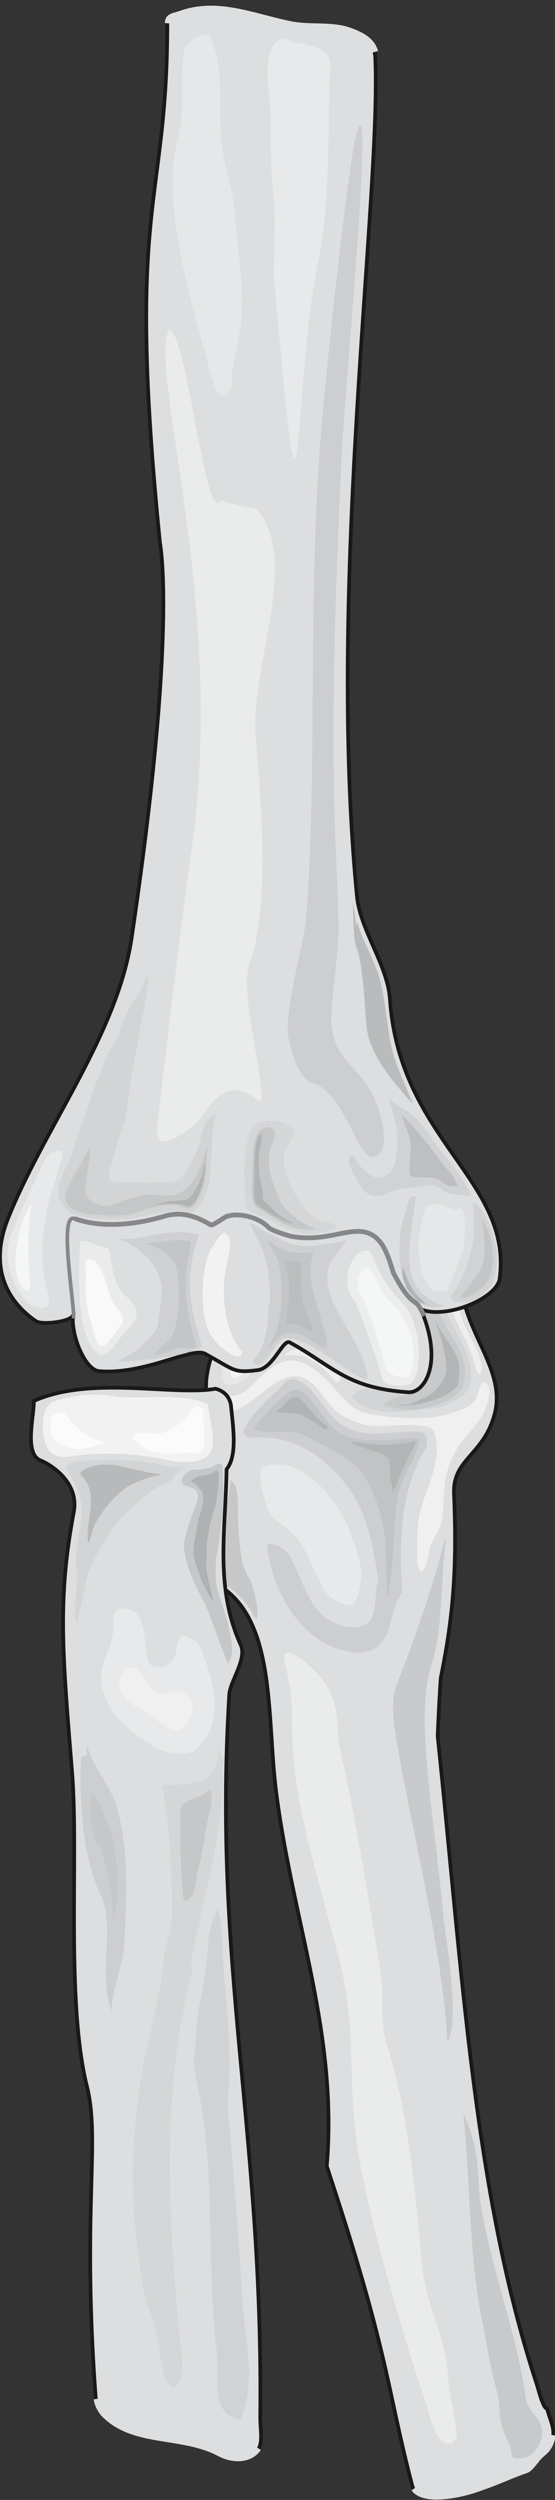 <svg xmlns="http://www.w3.org/2000/svg" xml:space="preserve" width="26.87mm" height="456.869" fill-rule="evenodd" stroke-linejoin="round" stroke-width="28.222" preserveAspectRatio="xMidYMid" version="1.2" viewBox="0 0 2687 12088"><rect x="0" y="0" width="2687" height="12088" fill="#333333" stroke="none"/><defs class="ClipPathGroup"><clipPath id="a" clipPathUnits="userSpaceOnUse"><path d="M0 0h2687v12088H0z"/></clipPath></defs><g class="SlideGroup"><g class="Slide" clip-path="url(#a)"><g class="Page"><g class="com.sun.star.drawing.ClosedBezierShape"><path fill="none" d="M988 5365h1701v6722H988z" class="BoundingBox"/><path fill="#DCDEDF" d="M2678 11777c5-40-13-71-30-132-18 5-43-99-51-122-302-919-358-1985-478-3128 0-7 11-254 16-287 61-299 78-536 63-886-7-170 147-186 198-390 46-185-106-348-152-548-59-257-20-557-147-780-33-61-110-174-221-112-385 216-807 38-824 452-8 173 48 305 40 498-2 79-89 213-94 346-9 299 87 666 46 968 300 165 244 648 295 1024 83 627 297 1156 243 1794 304 915 288 1064 413 1542 2 8 5 15 8 20 50 74 241 31 332-5 74-25 135-56 214-84 15-5 35-30 50-48 26-35 46-35 66-76 8-18 11-33 13-46Z"/><path fill="none" stroke="#1B1918" stroke-linejoin="miter" stroke-width="18" d="M2678 11777c5-40-13-71-30-132-18 5-43-99-51-122-302-919-358-1985-478-3128 0-7 11-254 16-287 61-299 78-536 63-886-7-170 147-186 198-390 46-185-106-348-152-548-59-257-20-557-147-780-33-61-110-174-221-112-385 216-807 38-824 452-8 173 48 305 40 498-2 79-89 213-94 346-9 299 87 666 46 968 300 165 244 648 295 1024 83 627 297 1156 243 1794 304 915 288 1064 413 1542 2 8 5 15 8 20 50 74 241 31 332-5 74-25 135-56 214-84 15-5 35-30 50-48 26-35 46-35 66-76 8-18 11-33 13-46Z"/></g><g class="com.sun.star.drawing.ClosedBezierShape"><path fill="none" d="M1154 5703h425v799h-425z" class="BoundingBox"/><path fill="#C9CACC" d="M1186 5860c-52-31-31-79-5-97 89-70 199-83 288-10 53 41 76 122 89 202 30 185 33 374-46 542-5 15-20-21-20-28-5-176-5-367-99-504-55-80-138-65-207-105Z"/></g><g class="com.sun.star.drawing.ClosedBezierShape"><path fill="none" d="M1647 5647h635v1182h-635z" class="BoundingBox"/><path fill="#D3D4D5" d="M1658 5694c15-15 35-18 66-8 96 31 188-55 283-35 51 12 89 83 99 157 8 69 5 136 15 207 10 79-15 157 5 234 31 119 104 205 142 321 18 61 21 139-22 172-49 38-102 64-153 69-133 7-267 53-389-51-3-2 15-25 28-33 86-46 231-53 237-209-88-97-192-120-243-262-43-122-7-277-45-402-15-46-50-127-23-160Z"/></g><g class="com.sun.star.drawing.ClosedBezierShape"><path fill="none" d="M1179 6669h890v1323h-890z" class="BoundingBox"/><path fill="#CDCED0" d="M1212 6857c15-15 28-30 40-45 28-31 56-59 84-82 28-22 51-75 98-58 91 33 134 155 215 213 125 89 268 21 398 41 20 5 28 56 12 81-121 198-129 459-111 695-51 61-49 165-92 228-54 84-161 66-245 33-165-66-298-271-318-497 33-6 89 22 107 53 64 109 89 251 189 312 53 33 114 49 172 28 71-23 46-145 71-221v13c-22-168-56-336-144-456-117-157-270-254-448-244-16 3-63 3-61-33 10-22 15-30 33-61Z"/></g><g class="com.sun.star.drawing.ClosedBezierShape"><path fill="none" d="M1233 6718h799v1010h-799z" class="BoundingBox"/><path fill="#C1C3C4" d="M1422 6723c-18-17-205 177-188 188 48 27 177 0 223 22 81 41 179 87 255 145 59 43 107 159 132 248 33 132 23 236 31 401 28-112 30-300 38-384 2-43 10-101 18-128 10-35 35-106 58-137 15-20 41-94 41-117 0-25-270 38-379-28-90-55-148-208-217-215l-12 5Z"/></g><g class="com.sun.star.drawing.ClosedBezierShape"><path fill="none" d="M1027 6578h1344v1020H1027z" class="BoundingBox"/><path fill="#F0F0F1" d="M2300 6768c-25 44-96 56-132 70-114 33-280 20-394-5-41-9-79-34-112-72-64-71-125-145-206-175-97-35-174 53-252 127-56 53-120 43-173-3-9 36-3 76 23 97 48 41 99 7 142-18 91-54 186-181 291-117 50 30 83 94 129 140 25 29 56 39 84 54 107 56 221 13 333 28 31 2 67 5 74 46 31 142-48 256-77 388-10 52-10 105-10 156 0 26-5 107 19 112 17 3 38-71 38-86 5-66 53-99 63-160 18-116-12-194 71-342 28-51 102-119 127-170 18-39 51-120 18-148-30-28-38 48-56 78Z"/></g><g class="com.sun.star.drawing.ClosedBezierShape"><path fill="none" d="M1179 5722h379v569h-379z" class="BoundingBox"/><path fill="#BDBFC0" d="M1268 5735c77-24 130-17 200 46 23 23 43 68 56 99 30 73 23 158 28 240 5 55 12 124-18 167-8 10-15-10-20-20-26-81-13-175-49-252-74-155-181-148-279-191-32-15 61-89 82-89Z"/></g><g class="com.sun.star.drawing.ClosedBezierShape"><path fill="none" d="M1263 5746h277v395h-277z" class="BoundingBox"/><path fill="#B1B3B4" d="M1376 5755c-33-2-73-19-106 0 2 5-30 28 27 26 77-3 144 33 182 127 10 25 7 56 15 82 18 48 13 104 33 150v-10c3-3 10 2 10-6 3-25-2-68-5-94-2-63 0-110-30-168-21-43-92-107-126-107Z"/></g><g class="com.sun.star.drawing.ClosedBezierShape"><path fill="none" d="M1150 5544h1184v1140H1150z" class="BoundingBox"/><path fill="#EEEEEF" d="M1316 5606c-33-2-130 44-165 104 0 3 5 16 7 16 51 2 92-36 142-51 69-23 132 10 191 53 43 33 66 82 81 138 31 94 36 199 41 300 2 48-8 94-10 140-3 33-16 61-21 91-2 9-10 19-12 29-3 8-5 15-8 23-3 20-10 43-25 51-51 28-115 5-160 53 33 0 66-5 99 8 55 20 101 66 147 117 5 7 18 5 20 0 26-122-7-242 13-367 20-102 28-201 20-302-7-115-78-273-45-314 15-15-8-35 48-45 30-8 53 12 87 15 59 2 114-28 175-41 36-7 72-13 99 15 28 31 67 49 79 97 21 66 26 138 31 209 7 97 0 193 10 290 2 40 15 78 33 117 41 92 89 168 112 272 2 13 10 16 20 18 8 0 0-15 8-10 0-81-44-140-77-208-28-62-45-123-55-197-21-150-6-295-34-445-10-56-12-120-50-160-38-41-82-83-132-77-54 11-130 41-183 54-23 5-70 2-116 10-48 8-96 20-142 48-81-43-170-63-228-51Z"/></g><g class="com.sun.star.drawing.ClosedBezierShape"><path fill="none" d="M1331 5405h753v217h-753z" class="BoundingBox"/><path fill="#C5C7C8" d="M1946 5405c-15 0-61 17-73 23-59 22-92 41-148 62-41 15-97 22-138 33-51 12-203 27-256 54-9-3 282 15 213 43 71-28 153-46 258-53 68-4 127-42 180-52 13-3 89 30 99 25 10-2-33-50-38-66-13-52-58-71-97-69Z"/></g><g class="com.sun.star.drawing.ClosedBezierShape"><path fill="none" d="M1074 5822h264v878h-264z" class="BoundingBox"/><path fill="#E6E7E8" d="M1110 5966c-3 126 58 210 53 319-2 71-10 122-35 185-26 67-65 143-51 194 15 69 96 15 117-2 41-41 51-82 143-112-3-43-84-66-86-126 0-68 5-185-11-259-17-81-39-94-67-168-10-31-53-125-53-175-23 30-8 116-10 144Z"/></g><g class="com.sun.star.drawing.ClosedBezierShape"><path fill="none" d="M1702 5689h551v1128h-551z" class="BoundingBox"/><path fill="#C7C9CA" d="M1836 5729c94-49 174-44 189-30 31 36 41 56 53 119 33 181-10 346 39 504 30 97 104 165 129 267 8 30 8 63 0 94-13 63-81 91-124 107-87 33-179 35-266 2 54-53 189-35 215-134 13-51-5-102-15-150-13-49-66-97-95-137-36-54-69-69-94-131-8-15-23-61-23-79-13-101 0-170-51-251-28-43-91-145-91-181 33-30 88 11 124-7l10 7Z"/></g><g class="com.sun.star.drawing.ClosedBezierShape"><path fill="none" d="M1760 5715h312v471h-312z" class="BoundingBox"/><path fill="#BBBDBE" d="M1772 5755c23 8 43 13 70 8 35-10 63-36 99-46 35-9 62 13 85 43 23 36 30 82 33 128 5 94 10 187 12 278 0 8-7 20-10 18-48-46-51-131-69-202-33-137-161-135-232-224 5 5 7-5 12-3Z"/></g><g class="com.sun.star.drawing.ClosedBezierShape"><path fill="none" d="M1915 6368h311v430h-311z" class="BoundingBox"/><path fill="#B3B5B6" d="M2101 6368c36 96 100 133 123 237 2 18-5 90-8 95-45 58-214 114-301 91-2 0 68 3 71 0 24-18 87-35 107-56 26-23 62-64 67-102 5-77-29-179-59-265Z"/></g><g class="com.sun.star.drawing.ClosedBezierShape"><path fill="none" d="M1375 7990h837v3827h-837z" class="BoundingBox"/><path fill="#EAEBEB" d="M1636 8434c0-99 10-246-125-368-18-18-157-141-132-28 17 76 35 178 35 257-2 358 53 520 222 1156 104 399 33 590 107 1006 56 320 216 860 316 1154 20 59 28 107 56 161 15 27 35 48 68 43 8 0 13-8 10-16h18c-2-104-35-205-43-317-15-206-104-323-124-526-36-369-65-730-172-1073-35-106-10-228-28-343-73-439-116-719-208-1131v25Z"/></g><g class="com.sun.star.drawing.ClosedBezierShape"><path fill="none" d="M1903 7440h290v2435h-290z" class="BoundingBox"/><path fill="#C9CACC" d="M2158 7457c-23 137-12 417-67 587-84 246 5 684 57 1230 13 117 79 498 18 600-20-427-176-1039-248-1469-15-89-25-191 2-259 62-150 194-521 233-706l5 17Z"/></g><g class="com.sun.star.drawing.ClosedBezierShape"><path fill="none" d="M2243 10216h382v1674h-382z" class="BoundingBox"/><path fill="#C7C9CA" d="M2243 10216c30 73 45 109 60 187 16 84 11 176 26 266 56 330 171 602 217 930 7 56 66 87 76 140 15 84-58 170-137 145-8-3-8-33-13-49-10-25-25-55-35-81-24-56-14-122-29-183-33-115-49-229-74-349-64-320-58-686-91-1006Z"/></g><g class="com.sun.star.drawing.ClosedBezierShape"><path fill="none" d="M1346 6754h240v157h-240z" class="BoundingBox"/><path fill="#B1B3B4" d="M1504 6818c-23-17-38-49-58-59-42-19-65 36-100 59 0 3 0 10 2 10-14 3 98 8 92 6 41 15 77 41 116 64 7 5 18 18 28 8 2-5-3-13-5-13-23-18-57-47-75-75Z"/></g><g class="com.sun.star.drawing.ClosedBezierShape"><path fill="none" d="M1692 6972h321v247h-321z" class="BoundingBox"/><path fill="#B3B5B6" d="M1799 6982c56 5 104 5 161-3 10-2 54-11 51-5 0 10-10 31-15 38-31 49-70 151-93 205-2-3-7-51-10-51 0 7-7-103-10-108-25-41-113-43-191-86 27 0 97 10 107 10Z"/></g><g class="com.sun.star.drawing.ClosedBezierShape"><path fill="none" d="M1072 7158h176v674h-176z" class="BoundingBox"/><path fill="#C5C7C8" d="M1079 7352c-2 45 0 147-7 289 0 5 2 15 7 15 57 29 120 95 152 161 3-7 8 16 10 13 18-30-13-162-35-199-12-15-34-74-37-99-13-81-18-168-18-268 0-58-12-94-35-106-6 88-34 183-37 194Z"/></g><g class="com.sun.star.drawing.ClosedBezierShape"><path fill="none" d="M1115 6115h147v548h-147z" class="BoundingBox"/><path fill="#F2F2F3" d="M1168 6170c13 23 13 48 15 73 6 47 3 73-2 118 0 5-3 31-6 36-2 30-12 81-25 109-2 5 3-5 0 0-18 37-25 54-35 92 0 6 5 28 5 31-3 10-5 25 2 30 15 8 36 0 46-12 26-31 52-59 87-84 13-8 0-13-10-15-15-3-53 20-59 7-8-23 13-36 18-79 8-72 13-143 8-214 0-26-3-52-18-92-5-15-16-38-26-54 0-1-5-1-8 0-7 18 0 36 8 54Z"/></g><g class="com.sun.star.drawing.ClosedBezierShape"><path fill="none" d="M1259 7081h493v682h-493z" class="BoundingBox"/><path fill="#E8E9EA" d="M1750 7626c5-33-23-129-34-160-20-57-33-97-63-148-113-186-258-276-388-221-17 61 13 134 28 193 13 58 97 89 141 143 55 64 88 175 142 264 23 41 125 84 140 54 23-44 23-66 34-125Z"/></g><g fill="none" class="com.sun.star.drawing.OpenBezierShape"><path d="M1992 11773h700v315h-700z" class="BoundingBox"/><path stroke="#DCDEDF" stroke-linejoin="miter" stroke-width="23" d="M2002 12035c50 73 242 30 333-6 74-25 135-55 215-83 15-5 35-32 50-50 26-35 46-35 66-76 8-18 11-33 13-45"/></g><g class="com.sun.star.drawing.ClosedBezierShape"><path fill="none" d="M141 6700h1134v5200H141z" class="BoundingBox"/><path fill="#DCDEDF" d="M1044 6715c-203 36-603-65-880 59 0 81-47 254 31 287 50 20 190 106 162 251-81 429-53 697-7 1271 30 396-31 1097 71 1506 66 264-26 596 43 1513 5 35 25 63 35 73 148 150 377 94 563 191 71 38 155 30 190-26 21-35 8-96 8-149 15-1381-231-2186-150-3497 3-63 86-170 56-239-127-280-74-546-69-851 54-66 31-206 21-310-8-46-38-69-74-79Z"/><path fill="none" stroke="#1B1918" stroke-linejoin="miter" stroke-width="18" d="M1044 6715c-203 36-603-65-880 59 0 81-47 254 31 287 50 20 190 106 162 251-81 429-53 697-7 1271 30 396-31 1097 71 1506 66 264-26 596 43 1513 5 35 25 63 35 73 148 150 377 94 563 191 71 38 155 30 190-26 21-35 8-96 8-149 15-1381-231-2186-150-3497 3-63 86-170 56-239-127-280-74-546-69-851 54-66 31-206 21-310-8-46-38-69-74-79Z"/></g><g class="com.sun.star.drawing.ClosedBezierShape"><path fill="none" d="M207 6743h825v328H207z" class="BoundingBox"/><path fill="#F2F2F3" d="M221 6794c91-44 208-60 310-46 161 28 321-22 476 41 7 87 56 217-11 258-86 48-185 8-281-5-126-18-250-18-375 0-40 8-81 0-104-31-35-46-47-197 15-228l-30 11Z"/></g><g class="com.sun.star.drawing.ClosedBezierShape"><path fill="none" d="M243 6830h267v178H243z" class="BoundingBox"/><path fill="#FBFBFB" d="M310 6830c48 59 86 117 199 144-82 35-171 56-246-14-21-23-24-63-15-100 5-20 26-30 43-30h19Z"/></g><g class="com.sun.star.drawing.ClosedBezierShape"><path fill="none" d="M645 6801h345v229H645z" class="BoundingBox"/><path fill="#FBFBFB" d="M923 6825c-34 51-97 95-145 105-46 10-126-24-133 23 97 119 229 58 304 73 63 13 30-145 35-196 3-18-30-52-61-5Z"/></g><g class="com.sun.star.drawing.ClosedBezierShape"><path fill="none" d="M318 7059h581v789H318z" class="BoundingBox"/><path fill="#D3D4D5" d="M325 7083c20-12 43-18 66-18 142-11 281-9 428 26 25 7 53 2 79 2-38 11-66 74-94 79-26 5-99 56-115 71-71 71-100 82-158 173-46 70-71 108-102 186-5 11-53 232-56 244-25 13 5-221 0-239-17-68 8-191 21-260 15-104-31-175-76-249l7-15Z"/></g><g class="com.sun.star.drawing.ClosedBezierShape"><path fill="none" d="M390 7082h400v380H390z" class="BoundingBox"/><path fill="#B7B9BA" d="M556 7083c-30 0-58-4-90 3-12 2-25 5-38 10-15 7-52 20-33 40 92 94 10 238 33 324 3 8 21-61 23-69 28-71 95-148 151-191 46-36 131-61 186-71-43 0-171-33-214-41l-18-5Z"/></g><g class="com.sun.star.drawing.ClosedBezierShape"><path fill="none" d="M879 7077h245v969H879z" class="BoundingBox"/><path fill="#C5C7C8" d="M948 7106c35 0 69-5 99-25 10-4 29-7 29 2 13 130 0 290-24 420-13 79-13 161 16 234 99 287 33 295 36 308-26-56-93-259-123-313-28-48-59-117-75-170-10-42-23-85-10-128 13-58 36-112 57-168 8-20 8-56-14-68-20-13-67-8-58-46 10-28 38-46 67-46Z"/></g><g class="com.sun.star.drawing.ClosedBezierShape"><path fill="none" d="M927 7108h133v638H927z" class="BoundingBox"/><path fill="#AFB1B2" d="M1045 7109c-28 30-62 20-93 33-5 0-8 8-15 10-30 13 15 23 23 36 7 15 23 22 23 40 5 46-18 94-26 137-7 46-18 95-20 121-3 18 5 63 10 73 8 28 15 44 25 72 8 28 45 91 60 114-5-46-38-140-33-186 0-20 2-58 2-81 0-28 8-59 13-97 3-11 10-36 13-46 2-15 15-43 20-79 8-46 15-89 10-134-2-8-7-17-12-13Z"/></g><g class="com.sun.star.drawing.ClosedBezierShape"><path fill="none" d="M390 8429h223v1298H390z" class="BoundingBox"/><path fill="#CDCED0" d="M419 8430c30 121 115 198 148 312 58 213 48 445 33 674-8 107-59 198-59 310-72-186 23-399-56-569-89-197-99-433-94-646 0-15 12-26 28-21v-60Z"/></g><g class="com.sun.star.drawing.ClosedBezierShape"><path fill="none" d="M435 8672h134v604H435z" class="BoundingBox"/><path fill="#C5C7C8" d="M479 8715c-5-10-20-31-33-43-22 78-5 161 18 234 0 10 15 10 20 23 32 79 60 255 65 346 28-73 18-249 7-326-7-83-48-156-77-234Z"/></g><g class="com.sun.star.drawing.ClosedBezierShape"><path fill="none" d="M643 8465h443v3081H643z" class="BoundingBox"/><path fill="#D5D6D7" d="M715 11147c-28-79-35-183-48-264-37-279-29-541 13-820 33-210 96-388 114-598 5-54 26-102 33-155 10-74 5-145 3-216-3-155-18-313-46-462 97-8 270 22 275-166 0-6 5 36 26 31-8 101-5 203-21 307-33 236-94 440-137 671-2 18 5 48 0 71-146 570-113 1159-58 1748 10 94 30 176-14 242-20 30-53-23-56-33-28-112-38-249-84-356Z"/></g><g class="com.sun.star.drawing.ClosedBezierShape"><path fill="none" d="M938 9225h269v2473H938z" class="BoundingBox"/><path fill="#D1D2D4" d="M1049 11369c-33-279-26-553-38-835-8-151-23-296-54-446-10-46-21-94-17-142 10-97 12-198 33-292 17-92 30-170 35-264 3-36 13-69 21-102-3 10-6 20-8 30 2-35 28-58 30-93 24 66 24 139 27 208 7 198 40 396 33 594 0 41-10 130-8 170 26 288 54 639 69 908 12 201 73 406-8 592-148-10-105-219-115-328Z"/></g><g class="com.sun.star.drawing.ClosedBezierShape"><path fill="none" d="M489 7777h552v704H489z" class="BoundingBox"/><path fill="#E8E9EA" d="M548 7831c20 119-78 203-56 314 28 152 138 226 260 304 51 33 156 38 181 21 165-117 107-349 28-520-5-12-77-63-92-27-20 45-10 111-69 132-25 10-68 17-81-23-28-92 0-279-146-252-12 3-28 33-25 51Z"/></g><g class="com.sun.star.drawing.ClosedBezierShape"><path fill="none" d="M576 8063h358v303H576z" class="BoundingBox"/><path fill="#F0F0F1" d="M625 8066c10-4 33-4 38 3 16 25 39 48 54 78 31 75 122 18 176 41 64 29 44 136-15 171-42 23-97-25-133-53-53-43-133-64-158-128-20-46-15-89 38-112Z"/></g><g class="com.sun.star.drawing.ClosedBezierShape"><path fill="none" d="M872 8654h154v538H872z" class="BoundingBox"/><path fill="#C5C7C8" d="M1014 8654c-43 48-141 43-141 104-1 143 0 290 16 433 69-5 53-106 72-161 23-76 30-162 48-247 8-41 28-86 5-129Z"/></g><g fill="none" class="com.sun.star.drawing.OpenBezierShape"><path d="M453 11598h811v304H453z" class="BoundingBox"/><path stroke="#DCDEDF" stroke-linejoin="miter" stroke-width="23" d="M1253 11840c-36 56-119 64-191 26-185-98-415-41-562-192-10-11-30-39-35-74"/></g><g class="com.sun.star.drawing.ClosedBezierShape"><path fill="none" d="M-9 30h2444v6713H-9z" class="BoundingBox"/><path fill="#DCDEDF" d="M810 112c0 904-203 843-36 2509 3 26 84 424-137 1916-71 470-424 917-599 1357-88 223-15 391 137 495 31 18 163 3 178-28-8 104 61 264 127 269 223 18 449-119 513-84 145 79 135 94 255 79 76-10 122-152 155-134 211 116 274 221 574 241 76 5 173-137 61-401 124 50 368-54 381-148 63-475-483-670-531-1349-10-167-145-337-160-502-147-1503 117-3375 89-4048 0-10 0-17-3-25l5-10c-15-61-78-89-134-107-92-28-191-8-287-30-178-38-347-111-522-49-35 13-61 0-66 49Z"/><path fill="none" stroke="#1B1918" stroke-linejoin="miter" stroke-width="18" d="M810 112c0 904-203 843-36 2509 3 26 84 424-137 1916-71 470-424 917-599 1357-88 223-15 391 137 495 31 18 163 3 178-28-8 104 61 264 127 269 223 18 449-119 513-84 145 79 135 94 255 79 76-10 122-152 155-134 211 116 274 221 574 241 76 5 173-137 61-401 124 50 368-54 381-148 63-475-483-670-531-1349-10-167-145-337-160-502-147-1503 117-3375 89-4048 0-10 0-17-3-25l5-10c-15-61-78-89-134-107-92-28-191-8-287-30-178-38-347-111-522-49-35 13-61 0-66 49Z"/></g><g class="com.sun.star.drawing.ClosedBezierShape"><path fill="none" d="M1295 188h306v2032h-306z" class="BoundingBox"/><path fill="#E8E9EA" d="M1326 1332c146 1686 86 561 214-67 59-290 46-585 56-879 0-41 13-92-10-120-36-40-99-53-161-61-15 0-33-17-46-17-90 2-88 147-81 223 23 170 5 333 23 503 18 137 5 282 5 418Z"/></g><g class="com.sun.star.drawing.ClosedBezierShape"><path fill="none" d="M1392 605h469v4991h-469z" class="BoundingBox"/><path fill="#CDCED0" d="M1725 648c92-322-58 1257-73 1587-29 658-47 1149-32 1726 3 104 19 424 19 533 0 104-29 305-34 391-15 226 115 252 197 402 28 48 109 287 7 307-79 15-142-317-298-358-66-18-107-158-117-241-14-110 76-437 87-544 61-739 0-1629 86-2500 18-201 113-1118 158-1303Z"/></g><g class="com.sun.star.drawing.ClosedBezierShape"><path fill="none" d="M1707 4369h294v972h-294z" class="BoundingBox"/><path fill="#B9BBBC" d="M1729 4460c33 104 66 147 102 249 39 112 42 303 80 410 30 89 58 142 89 221-110-122-200-234-222-353-8-43-13-174-18-212-8-66-15-150-36-198-15-43-12-165-17-208 5 5 17 86 15 109l7-18Z"/></g><g class="com.sun.star.drawing.ClosedBezierShape"><path fill="none" d="M1689 5270h595v514h-595z" class="BoundingBox"/><path fill="#D1D2D4" d="M1862 5270c25 63 73 76 119 109 44 31 70 67 100 112 61 92 155 184 201 291-33 0-84-5-122-15 0-8 12 7 0 0-36-26-46-43-97-33-66 12-125 5-189 35-33 18-81 21-109-10-30-33-53-79-74-128-11-48 21-46 26-35 28 55 84 107 127 97 53-15 68-44 76-115 15-99-13-192-43-278l-15-30Z"/></g><g class="com.sun.star.drawing.ClosedBezierShape"><path fill="none" d="M1934 5784h218v538h-218z" class="BoundingBox"/><path fill="#CFD0D2" d="M1958 5877c-13 36-47 179 0 326 25 87 105 135 192 112-234-81-167-283-136-529-46-14-36 48-56 91Z"/></g><g class="com.sun.star.drawing.ClosedBezierShape"><path fill="none" d="M2182 5819h226v478h-226z" class="BoundingBox"/><path fill="#D1D2D4" d="M2368 5914c18 43 33 104 38 153 3 41-5 66-10 102-7 46-38 71-68 96-39 36-93 36-139 23 3-10-9-13-7-20 38-48 71-122 91-188 24-77 29-171 16-258 23-19 69 74 79 92Z"/></g><g class="com.sun.star.drawing.ClosedBezierShape"><path fill="none" d="M2231 5902h157v376h-157z" class="BoundingBox"/><path fill="#C3C5C6" d="M2345 5997c0 33 2 74-5 104-10 46-43 77-66 116-11 17-56 51-39 58 12 5 33-5 49-13 28-15 38-25 61-48 31-36 36-62 41-110 3-33-2-86-10-118-2-10-31-74-39-79-10-9 3-5 0 0-5 13 10 77 8 90Z"/></g><g class="com.sun.star.drawing.ClosedBezierShape"><path fill="none" d="M2025 5824h228v424h-228z" class="BoundingBox"/><path fill="#E6E7E8" d="M2136 5824c-31 0-51 0-64 7-20 18-25 53-30 76-8 36-25 110-13 171 8 28 10 79 23 102 0 5 25 41 30 46 13 20 41 15 70 20 15 5 23-30 33-53 15-41 33-87 53-140 3-8 13-67 13-115 0-144-36-79-58-92l-57-22Z"/></g><g fill="none" class="com.sun.star.drawing.OpenBezierShape"><path d="M1839 6010h226v359h-226z" class="BoundingBox"/><path stroke="#868789" stroke-linejoin="miter" stroke-width="23" d="M2053 6363c-49-112-46-15-149-209-17-61-35-107-55-137"/></g><g fill="none" class="com.sun.star.drawing.OpenBezierShape"><path d="M357 5859h1504v167H357z" class="BoundingBox"/><path stroke="#868789" stroke-linejoin="miter" stroke-width="23" d="M1850 6018c-97-139-229-2-434-39-16-2-99-28-115-43-48-52-150-74-204-54-13 5-68 46-76 41-69-41-140-66-219-44-139 42-307 62-441 13"/></g><g fill="none" class="com.sun.star.drawing.OpenBezierShape"><path d="M317 5882h51v479h-51z" class="BoundingBox"/><path stroke="#868789" stroke-linejoin="miter" stroke-width="18" d="M362 5893c-72-32-16 321-5 466"/></g><g fill="none" class="com.sun.star.drawing.OpenBezierShape"><path d="M347 6358h19v18h-19z" class="BoundingBox"/><path stroke="#868789" stroke-linejoin="miter" stroke-width="18" d="M356 6358v17"/></g><g class="com.sun.star.drawing.ClosedBezierShape"><path fill="none" d="M549 5958h429v627H549z" class="BoundingBox"/><path fill="#CFD0D2" d="M549 5982c117 35 242-50 393-16 17 5 25-7 20 10-86 248-20 395 15 536-79 51-316 71-408 71-3 0 102-53 110-66 36-46 84-66 89-136 2-28 18-117 15-147-7-125-114-209-222-252h-12Z"/></g><g class="com.sun.star.drawing.ClosedBezierShape"><path fill="none" d="M693 5996h258v558H693z" class="BoundingBox"/><path fill="#C3C5C6" d="M693 6012c60-3 166-25 225-10 13 2-5 86-8 91-26 146 0 283 38 409 11 35-64-6-125 33-13 7-63 17-82 17 46-50 90-71 102-117 21-74 23-92 23-166 0-40 0-114-15-150-15-41-86-97-158-107Z"/></g><g class="com.sun.star.drawing.ClosedBezierShape"><path fill="none" d="M980 5963h193v597H980z" class="BoundingBox"/><path fill="#F2F2F3" d="M1033 6024c-40 43-65 202-45 334 15 92 56 143 125 186 18 11 38 23 56 6 3-3 3-16 0-18-28-28-56-92-66-133-23-94-23-171-13-244 8-52 43-159 10-182-17-29-44 8-67 51Z"/></g><g class="com.sun.star.drawing.ClosedBezierShape"><path fill="none" d="M1212 5915h569v757h-569z" class="BoundingBox"/><path fill="#CFD0D2" d="M1212 5916c7 2 15 2 20 7 43 33 89 46 129 71 79 48 187 31 314 3-15 30-26 43-56 79-10 10-13 22-18 30-41 71 0 175 38 245 59 101 140 234 140 312 5 13-18 8-33-2-119-61-221-173-352-191-10-2-22 3-33 10-28 21-40 64-71 84 5 3 8 0 8-5-10 8-15 26-28 33-15 8-28 13-38 3-5-3-5-18 0-23 53-61 66-160 68-249 3-15 8-37 8-52-5-79-8-157-38-231-18-43-41-81-58-124Z"/></g><g class="com.sun.star.drawing.ClosedBezierShape"><path fill="none" d="M1295 6004h290v517h-290z" class="BoundingBox"/><path fill="#C3C5C6" d="M1317 6010c59 53 139 53 202 43-53 134 36 288 64 430 2 13 0 23 0 36-44-3-77-46-117-61-37-13-72-23-100 0-21 12-41 30-56 55 0-5 0-7-3-10 54-96 64-221 51-338-5-67-30-117-63-161 7-1 15 0 22 6Z"/></g><g class="com.sun.star.drawing.ClosedBezierShape"><path fill="none" d="M1682 6046h348v656h-348z" class="BoundingBox"/><path fill="#ECEDED" d="M1800 6063c-10-27-51-17-71 2-38 38-52 97-46 156 5 38 31 59 46 92 43 116 94 249 122 356 9 31 85 38 128 26 8-3 25-16 33-39 20-63 25-150-5-247-10-38-33-86-58-109-77-71-118-156-149-237Z"/></g><g class="com.sun.star.drawing.ClosedBezierShape"><path fill="none" d="M382 5998h281v555H382z" class="BoundingBox"/><path fill="#EAEBEB" d="M386 6014c-4 163-17 436 81 527 48 46 108-71 141-101 63-64 79-105 2-172-86-76-63-231-92-236-51-2-130-60-132-18Z"/></g><g class="com.sun.star.drawing.ClosedBezierShape"><path fill="none" d="M412 6088h184v424H412z" class="BoundingBox"/><path fill="#F9F9FA" d="M416 6152c-4 58-2 111 6 171 7 46 25 84 35 129 6 26 21 72 47 54 35-26 57-66 85-102 17-25-3-58-23-79-49-56-47-158-95-214-10-13-74-62-55 41Z"/></g><g class="com.sun.star.drawing.ClosedBezierShape"><path fill="none" d="M37 5564h266v761H37z" class="BoundingBox"/><path fill="#E8E9EA" d="M168 5713c-43 89-77 168-115 257-45 117 10 260 82 331 16 18 123 56 99-35-25-107-40-202-22-316 5-33 15-122 29-153 17-59 35-112 53-176 5-18 15-53-3-56-64-9-92 84-123 148Z"/></g><g class="com.sun.star.drawing.ClosedBezierShape"><path fill="none" d="M75 5824h79v420H75z" class="BoundingBox"/><path fill="#F5F6F6" d="M130 5859c-24 38-47 128-54 202-4 66 2 163 57 181 10 3 15-23 12-36-7-130-15-257 8-382-13 7-15 25-23 35Z"/></g><g class="com.sun.star.drawing.ClosedBezierShape"><path fill="none" d="M281 4714h765v1183H281z" class="BoundingBox"/><path fill="#D3D4D5" d="M586 4968c-20 71-71 129-88 185-23 63-46 117-66 181-11 36-39 109-54 150-10 28-30 102-43 130-8 20-25 45-33 68-8 21-18 43-20 76-4 26 7 44 20 61 23 36 36 49 71 59 56 13 109 18 152 18 39 0 77 0 97-3 33-5 62-10 110-20 21-5 82-15 92-18 38-5 99 15 114 5 63-46 81-163 81-213 3-36 8-110 8-145 0-48 18-104 18-107-8-25-46 18-54 46-7 18-23 74-28 91-7 36-38 92-61 132-12 23-25 41-61 49-27 7-61 0-83 5-16 2-82 2-94 0-39-5-105 2-123-8-31-18 0-86 18-150 17-68 50-137 58-205 5-55 13-121 25-179 10-64 22-125 34-188 13-71 28-135 36-208 2-21 10-44 2-66-22 78-95 147-128 254Z"/></g><g class="com.sun.star.drawing.ClosedBezierShape"><path fill="none" d="M316 5537h690v343H316z" class="BoundingBox"/><path fill="#C5C7C8" d="M436 5544c-2 15-94 164-96 174-8 28-30 51-23 82 3 20 33 46 48 53 18 8 46 16 64 18 73 5 104 10 170 5 46-5 92-23 123-33 28-10 109-23 137-15 58 20 71 33 112-52 33-68 28-179 33-239-18 60-48 194-140 234-51 20-107 5-142 5-31 0-65 15-100 22-18 0-76 33-102 33-45 5-101-26-106-70-6-46 30-166 22-217Z"/></g><g class="com.sun.star.drawing.ClosedBezierShape"><path fill="none" d="M1183 5419h450v549h-450z" class="BoundingBox"/><path fill="#D5D6D7" d="M1203 5483c-24 97-22 203-15 308 2 31-5 41 18 64 17 18 78 25 100 43 45 41 160 69 198 69 0 0 2 0 0 0-8 0 74-8 105-21 5-2 25-2 23-7-26-41-71-21-107-49-29-25-75-76-90-106-33-54-61-123-63-174-3-63 78-132 45-152-25-33-101-50-166-31-2 0-40 33-48 56Z"/></g><g class="com.sun.star.drawing.ClosedBezierShape"><path fill="none" d="M1219 5450h319v498h-319z" class="BoundingBox"/><path fill="#C5C7C8" d="M1254 5471c-10 12-22 51-25 68-5 44-8 100-8 141-2 56-6 112 8 140 10 24 51 36 94 67 85 58 166 66 202 56-3-5 17 2 10 0-66-16-161-94-176-131-36-86-89-190-33-301 10-22 5-40-6-50-17-20-45-11-66 10Z"/></g><g class="com.sun.star.drawing.ClosedBezierShape"><path fill="none" d="M759 1590h573v3930H759z" class="BoundingBox"/><path fill="#EAEBEB" d="M819 1590c87 27 176 952 247 830 0 0 187 51 174 36 218 251-26 751-3 1100 5 69 13 143 18 209 15 261 33 518-15 780-5 33-18 76-31 109-62 165 125 747 31 663-126-107-209 2-248 63-45 71-246 221-232 81 46-414 115-977 171-1379 161-1177-215-2289-112-2492Z"/></g><g class="com.sun.star.drawing.ClosedBezierShape"><path fill="none" d="M836 165h338v1751H836z" class="BoundingBox"/><path fill="#E6E7E8" d="M1114 1819c38 20-36 193-85 18-89-325-256-844-168-1164 38-135 5-277 30-420 10-48 62-88 121-88 95 200 25 414 77 624 20 82 43 160 48 242 13 209 64 412 13 625-3 18-3 31-10 49 2 0-18 119-26 114Z"/></g><g class="com.sun.star.drawing.ClosedBezierShape"><path fill="none" d="M1731 6130h274v531h-274z" class="BoundingBox"/><path fill="#F5F6F6" d="M1852 6248c-23-35-54-133-82-116-33 20-54 73-22 132 53 91 88 242 119 346 14 48 110 64 120 36 51-148-25-283-96-352-5-5-34-38-39-46Z"/></g><g class="com.sun.star.drawing.ClosedBezierShape"><path fill="none" d="M1378 6096h136v343h-136z" class="BoundingBox"/><path fill="#BBBDBE" d="M1456 6096c-18 12-77-5-77 5 15 71 30 114 17 204-7 35-7 71-12 106 54-33 101 23 118 26 36 2-29-89-36-142-8-62-13-131-10-199Z"/></g><g class="com.sun.star.drawing.ClosedBezierShape"><path fill="none" d="M1946 5392h271v345h-271z" class="BoundingBox"/><path fill="#BDBFC0" d="M1946 5392c38 33 68 73 101 111 47 54 80 110 128 161 15 16 25 36 36 56 2 5 10 15 0 15-16 0-33 3-49-5-12-7-25-20-40-28-38-15-77-2-118-12-8 0-20-5-20-13-8-53 12-104 2-161-10-46-30-81-40-124Z"/></g><g class="com.sun.star.drawing.ClosedBezierShape"><path fill="none" d="M1231 5484h191v436h-191z" class="BoundingBox"/><path fill="#B1B3B4" d="M1236 5555c-5 67-3 123-5 184 0 25-2 48 5 74 3 8 10 13 15 18 18 13 41 23 48 30 11 11 26 16 50 28 18 13 58 31 71 28 0 0 0 3 0 0-23-12-69-40-76-48-8-8-24-20-37-36-10-12-30-20-33-36-2-18-2-43-5-56-8-18-8-38-13-61-2-20-5-76-2-100 5-38 23-94 10-96-23 0-25 55-28 71Z"/></g><g class="com.sun.star.drawing.ClosedBezierShape"><path fill="none" d="M744 5631h251v204H744z" class="BoundingBox"/><path fill="#B1B3B4" d="M993 5631c3 48-17 122-40 166-13 22-38 43-51 35-47-20-136-10-158 0 22-10 53-23 68-23 31 0 56-5 72-5 15 0 33-10 43-23 5-7 13-17 18-25 10-18 23-49 36-75 5-10 0-45 12-50Z"/></g><g class="com.sun.star.drawing.ClosedBezierShape"><path fill="none" d="M1947 6126h118v184h-118z" class="BoundingBox"/><path fill="#B1B3B4" d="M1948 6126c-2 18-2 51 10 74 5 10 8 21 15 34 11 15 32 38 44 51 11 13 34 18 47 23-23-26-54-48-69-79-6-10-16-31-22-42-7-20-15-40-25-61Z"/></g><g class="com.sun.star.drawing.ClosedBezierShape"><path fill="none" d="M810 39h1010v213H810z" class="BoundingBox"/><path fill="#DCDEDF" d="M810 112c0-38 30-36 66-49 175-62 342 11 521 49 97 22 196 2 287 30 56 19 120 47 135 108L810 112Z"/></g><g fill="none" class="com.sun.star.drawing.OpenBezierShape"><path d="M798 27h1034v227H798z" class="BoundingBox"/><path stroke="#DCDEDF" stroke-linejoin="miter" stroke-width="23" d="M810 112c0-38 30-36 66-49 175-62 342 11 521 49 97 22 196 2 287 30 56 19 120 47 135 108"/></g></g></g></g></svg>
